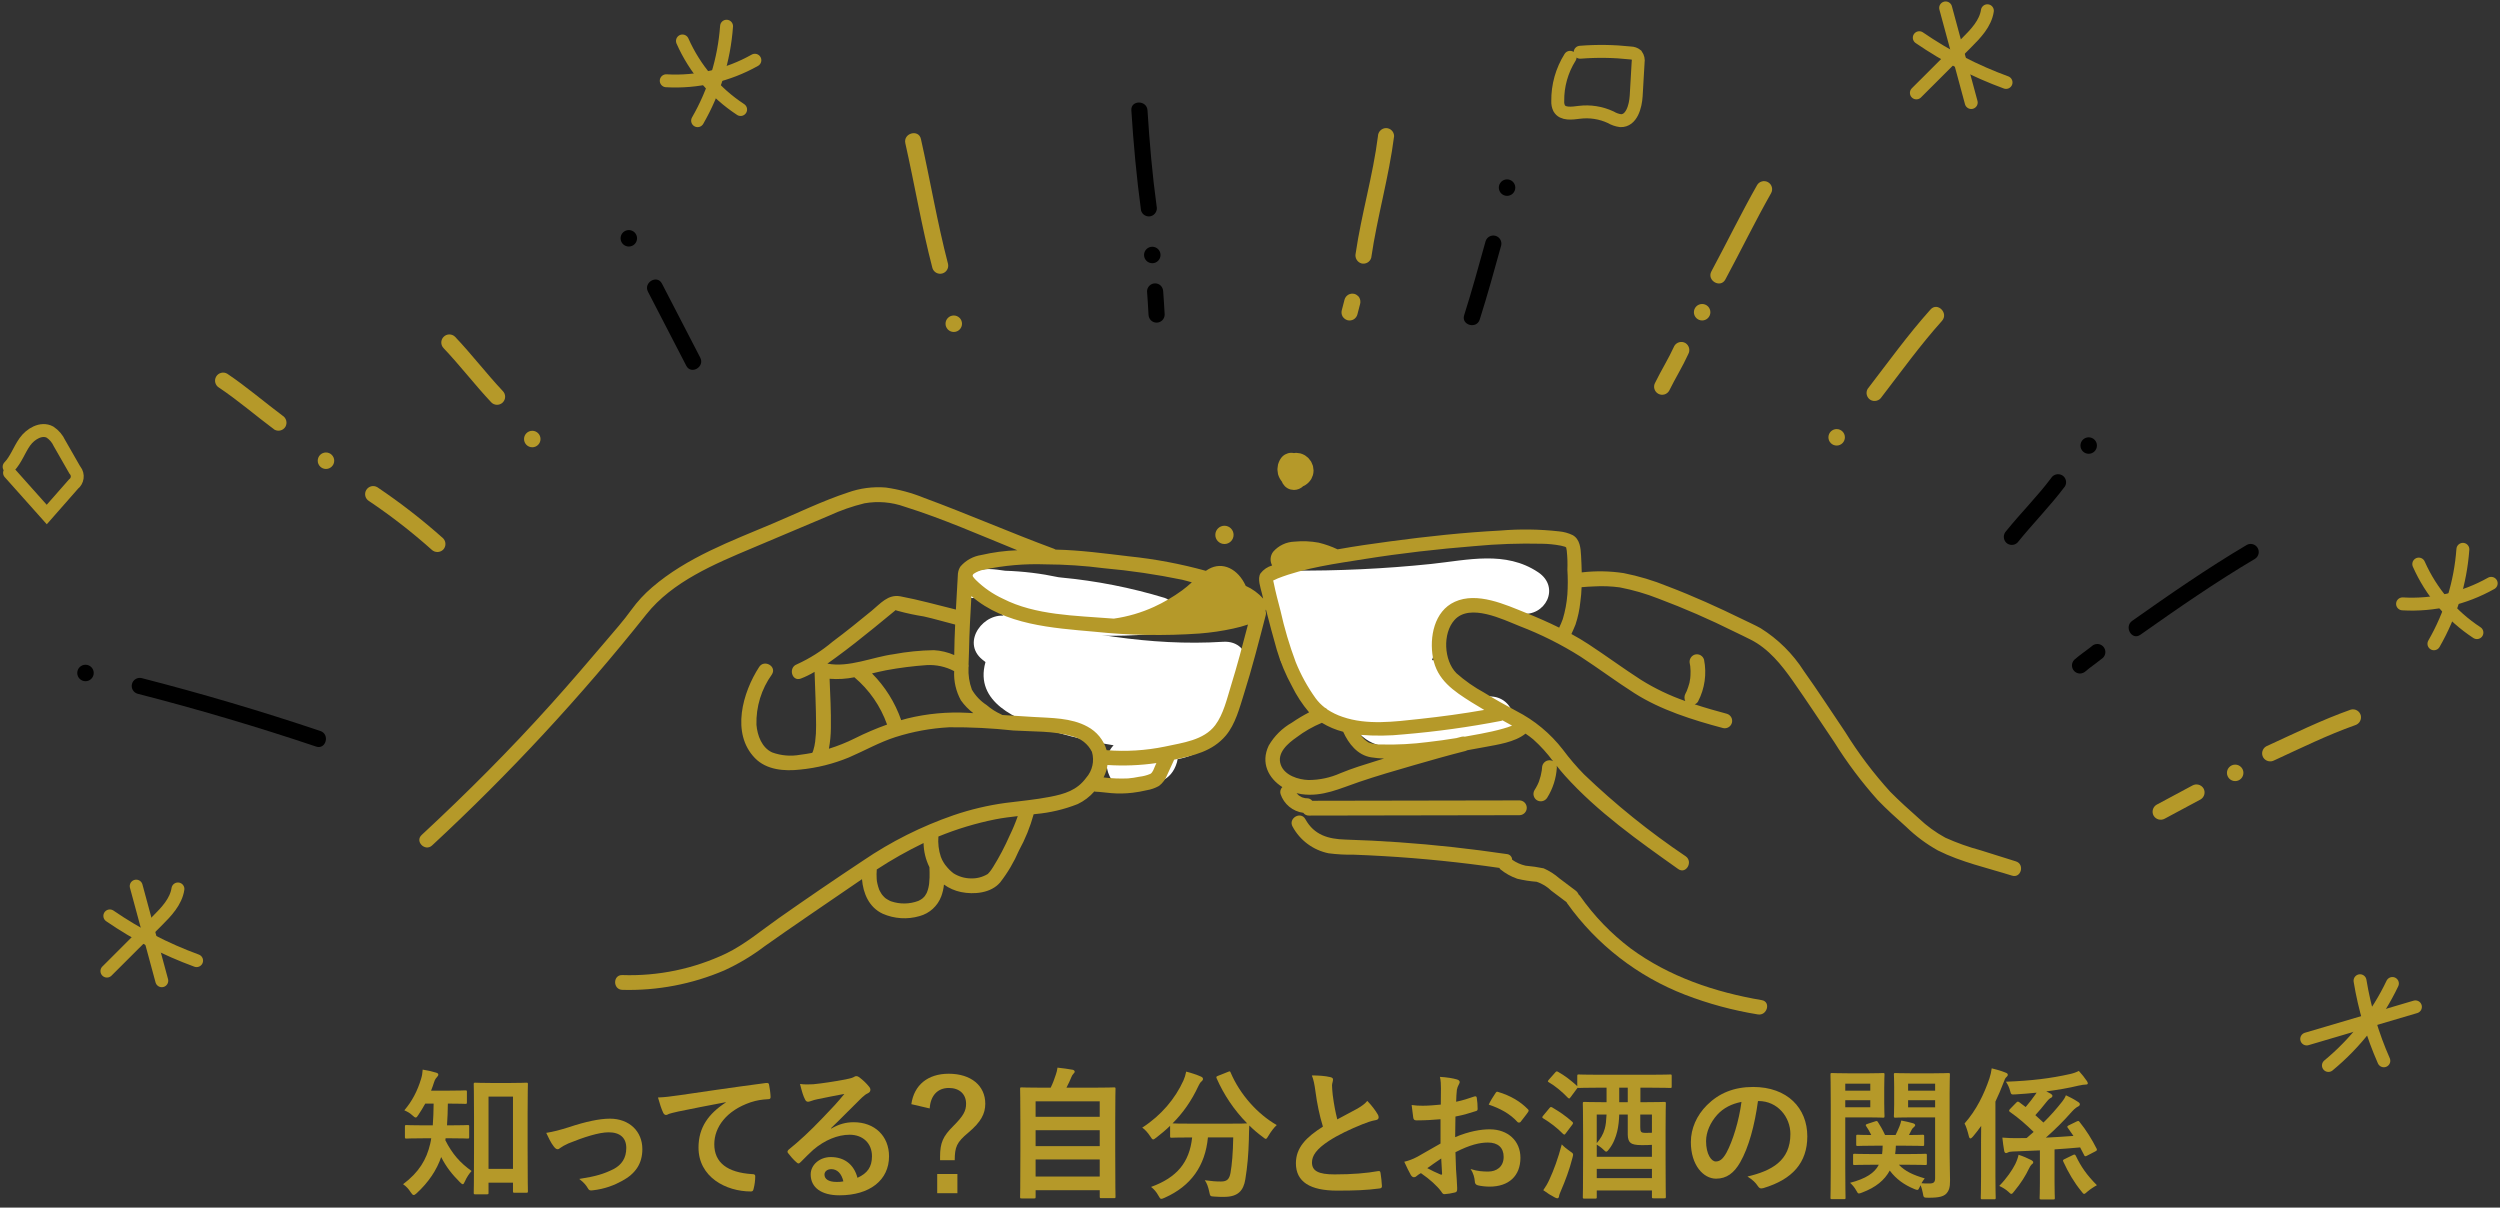 <?xml version="1.0" encoding="utf-8"?>
<!-- Generator: Adobe Illustrator 26.5.0, SVG Export Plug-In . SVG Version: 6.00 Build 0)  -->
<svg version="1.1" id="レイヤー_1" xmlns="http://www.w3.org/2000/svg" xmlns:xlink="http://www.w3.org/1999/xlink" x="0px"
	 y="0px" width="386.858px" height="186.866px" viewBox="0 0 386.858 186.866"
	 style="enable-background:new 0 0 386.858 186.866;" xml:space="preserve">
<rect x="0" y="0" width="386.858" height="186.866" fill="#333333" stroke="none"/>
<style type="text/css">
	.st0{enable-background:new    ;}
	.st1{fill:#B59929;}
	.st2{fill:#FFFFFF;}
	.st3{fill:none;stroke:#B59929;stroke-width:2;stroke-linecap:round;stroke-miterlimit:10;}
</style>
<g class="st0">
	<path class="st1" d="M68.951,176.144c0,0.109-0.022,0.197-0.044,0.285
		c1.078,2.156,2.332,3.543,4.07,4.775c-0.352,0.374-0.77,0.99-1.034,1.605
		C71.811,183.118,71.723,183.25,71.613,183.25c-0.11,0-0.242-0.11-0.462-0.33
		c-1.21-1.21-2.112-2.354-2.882-3.872c-0.682,1.979-1.914,3.872-3.807,5.61
		c-0.198,0.176-0.33,0.265-0.44,0.265c-0.154,0-0.286-0.154-0.462-0.419
		c-0.33-0.527-0.726-0.945-1.188-1.254c2.464-1.849,3.63-3.807,4.203-6.271
		c0.066-0.265,0.11-0.551,0.154-0.836h-1.167c-1.87,0-2.508,0.044-2.64,0.044
		c-0.242,0-0.264-0.022-0.264-0.265v-1.606c0-0.197,0.022-0.22,0.264-0.22
		c0.132,0,0.77,0.044,2.64,0.044h1.408c0.088-1.034,0.11-2.178,0.132-3.366
		h-1.298c-0.33,0.594-0.682,1.188-1.056,1.738
		c-0.176,0.286-0.286,0.418-0.418,0.418c-0.132,0-0.264-0.11-0.506-0.33
		c-0.44-0.418-0.88-0.616-1.254-0.792c1.21-1.408,2.046-3.036,2.596-4.885
		c0.154-0.484,0.198-0.88,0.242-1.408c0.726,0.11,1.386,0.264,2.046,0.462
		c0.242,0.066,0.374,0.154,0.374,0.309c0,0.132-0.066,0.22-0.198,0.374
		c-0.132,0.153-0.308,0.308-0.462,0.813c-0.132,0.418-0.286,0.858-0.462,1.299
		h2.597c1.914,0,2.552-0.045,2.685-0.045c0.242,0,0.264,0.022,0.264,0.242v1.606
		c0,0.22-0.022,0.242-0.264,0.242c-0.132,0-0.771-0.044-2.685-0.044
		c-0.022,1.145-0.044,2.267-0.132,3.366h0.528c1.892,0,2.53-0.044,2.663-0.044
		c0.22,0,0.242,0.022,0.242,0.22v1.606c0,0.242-0.022,0.265-0.242,0.265
		c-0.132,0-0.771-0.044-2.663-0.044H68.951z M73.549,184.812
		c-0.22,0-0.242-0.022-0.242-0.242c0-0.154,0.044-1.342,0.044-6.623v-5.127
		c0-3.674-0.044-4.906-0.044-5.061c0-0.198,0.022-0.22,0.242-0.22
		c0.154,0,0.726,0.044,2.398,0.044h3.081c1.694,0,2.266-0.044,2.398-0.044
		c0.242,0,0.264,0.021,0.264,0.22c0,0.132-0.044,1.364-0.044,4.4v5.677
		c0,5.171,0.044,6.359,0.044,6.491c0,0.22-0.022,0.242-0.264,0.242h-1.804
		c-0.22,0-0.242-0.022-0.242-0.242v-1.32h-3.784v1.562
		c0,0.22-0.022,0.242-0.242,0.242H73.549z M75.596,180.874h3.784v-11.178h-3.784
		V180.874z"/>
	<path class="st1" d="M87.958,174.449c2.707-0.902,4.841-1.343,6.425-1.343
		c2.992,0,5.017,1.959,5.017,4.709c0,2.244-1.056,3.807-3.146,4.929
		c-1.144,0.638-2.685,1.254-4.555,1.452c-0.396,0.066-0.572-0.022-0.726-0.308
		c-0.242-0.44-0.638-0.925-1.342-1.453c2.574-0.396,3.785-0.77,5.303-1.518
		c1.254-0.66,1.98-1.694,1.98-3.278c0-1.562-0.968-2.421-2.729-2.421
		c-1.518,0-3.829,0.748-6.227,1.717c-0.55,0.241-0.99,0.506-1.232,0.682
		c-0.176,0.154-0.308,0.22-0.44,0.22c-0.198,0-0.352-0.132-0.572-0.396
		c-0.506-0.639-0.836-1.408-1.188-2.135
		C85.626,175.131,86.705,174.845,87.958,174.449z"/>
	<path class="st1" d="M112.314,170.555c-2.685,0.506-5.039,0.968-7.393,1.452
		c-0.836,0.197-1.056,0.242-1.386,0.352c-0.154,0.066-0.308,0.176-0.484,0.176
		c-0.154,0-0.33-0.132-0.418-0.33c-0.286-0.594-0.528-1.363-0.814-2.376
		c1.122-0.044,1.782-0.132,3.499-0.374c2.707-0.396,7.547-1.122,13.224-1.87
		c0.33-0.044,0.44,0.088,0.462,0.242c0.11,0.506,0.22,1.32,0.242,1.936
		c0,0.265-0.132,0.33-0.418,0.33c-1.034,0.066-1.738,0.177-2.684,0.484
		c-3.741,1.276-5.611,3.851-5.611,6.491c0,2.838,2.024,4.379,5.853,4.62
		c0.352,0,0.484,0.089,0.484,0.33c0,0.572-0.088,1.343-0.242,1.893
		c-0.066,0.33-0.154,0.462-0.418,0.462c-3.873,0-8.119-2.222-8.119-6.799
		c0-3.124,1.562-5.236,4.225-6.975V170.555z"/>
	<path class="st1" d="M128.616,174.646c1.232-0.704,2.267-0.989,3.499-0.989
		c3.212,0,5.457,2.111,5.457,5.28c0,3.675-2.971,6.029-7.679,6.029
		c-2.772,0-4.445-1.188-4.445-3.235c0-1.474,1.386-2.684,3.103-2.684
		c2.068,0,3.586,1.1,4.137,3.212c1.54-0.704,2.244-1.672,2.244-3.345
		c0-2.002-1.408-3.322-3.454-3.322c-1.827,0-3.851,0.814-5.633,2.333
		c-0.638,0.571-1.254,1.21-1.915,1.87c-0.154,0.153-0.264,0.242-0.374,0.242
		c-0.088,0-0.198-0.066-0.33-0.198c-0.462-0.396-0.946-0.969-1.298-1.431
		c-0.132-0.176-0.066-0.33,0.11-0.506c1.716-1.386,3.234-2.794,5.215-4.862
		c1.364-1.408,2.398-2.509,3.41-3.763c-1.32,0.242-2.882,0.55-4.247,0.836
		c-0.286,0.066-0.572,0.132-0.924,0.264c-0.11,0.044-0.33,0.11-0.44,0.11
		c-0.22,0-0.374-0.11-0.484-0.374c-0.264-0.506-0.462-1.122-0.77-2.376
		c0.66,0.088,1.386,0.088,2.046,0.044c1.342-0.133,3.278-0.418,4.995-0.748
		c0.55-0.11,0.99-0.221,1.21-0.33c0.11-0.066,0.308-0.177,0.418-0.177
		c0.22,0,0.352,0.066,0.506,0.177c0.66,0.506,1.1,0.945,1.474,1.408
		c0.176,0.197,0.242,0.352,0.242,0.527c0,0.221-0.132,0.418-0.374,0.528
		c-0.375,0.176-0.55,0.33-0.968,0.704c-1.606,1.562-3.081,3.103-4.753,4.709
		L128.616,174.646z M128.638,180.918c-0.638,0-1.056,0.374-1.056,0.836
		c0,0.682,0.594,1.145,1.915,1.145c0.396,0,0.682-0.022,1.012-0.089
		C130.222,181.6,129.562,180.918,128.638,180.918z"/>
	<path class="st1" d="M141.023,170.862c0.418-2.948,2.53-4.709,5.787-4.709
		c3.433,0,5.655,1.826,5.655,4.643c0,1.541-0.66,2.816-2.618,4.467
		c-1.827,1.519-2.09,2.223-2.112,4.269h-2.267v-0.527
		c0-2.179,0.462-3.169,2.024-4.731c1.584-1.584,2.002-2.354,2.002-3.477
		c0-1.496-1.034-2.442-2.663-2.442c-1.738,0-2.838,1.167-2.97,3.169
		L141.023,170.862z M148.152,181.666v2.971h-3.125v-2.971H148.152z"/>
	<path class="st1" d="M158.095,185.45c-0.22,0-0.242-0.021-0.242-0.242
		c0-0.132,0.044-1.298,0.044-7.173v-4.07c0-4.093-0.044-5.303-0.044-5.457
		c0-0.22,0.022-0.242,0.242-0.242c0.154,0,0.924,0.044,3.059,0.044h1.43
		c0.352-0.704,0.55-1.275,0.814-2.068c0.11-0.285,0.176-0.615,0.242-1.033
		c0.748,0.065,1.716,0.22,2.354,0.329c0.198,0.045,0.308,0.177,0.308,0.286
		c0,0.133-0.088,0.221-0.176,0.309c-0.154,0.176-0.264,0.33-0.33,0.528
		c-0.22,0.527-0.418,0.989-0.77,1.649h4.291c2.134,0,2.904-0.044,3.059-0.044
		c0.22,0,0.242,0.022,0.242,0.242c0,0.132-0.044,1.364-0.044,4.863v4.643
		c0,5.875,0.044,7.041,0.044,7.15c0,0.221-0.022,0.242-0.242,0.242h-1.958
		c-0.22,0-0.242-0.021-0.242-0.242v-0.99h-9.923v1.034
		c0,0.221-0.022,0.242-0.242,0.242H158.095z M160.251,172.82h9.923v-2.398h-9.923
		V172.82z M170.175,177.354v-2.465h-9.923v2.465H170.175z M170.175,182.062v-2.64
		h-9.923v2.64H170.175z"/>
	<path class="st1" d="M190.019,165.867c0.286-0.132,0.33-0.109,0.418,0.11
		c1.43,3.366,4.136,6.403,7.129,8.119c-0.396,0.353-0.902,1.013-1.276,1.65
		c-0.198,0.33-0.286,0.484-0.418,0.484c-0.11,0-0.242-0.11-0.462-0.286
		c-0.748-0.551-1.452-1.145-2.09-1.782c-0.044,0.638-0.044,1.408-0.066,2.178
		c-0.066,2.354-0.22,4.115-0.55,6.161c-0.286,1.738-1.122,2.706-3.278,2.706
		c-0.55,0-0.968,0-1.496-0.044c-0.682-0.044-0.66-0.044-0.814-0.77
		c-0.154-0.748-0.374-1.343-0.682-1.761c1.1,0.154,1.738,0.198,2.508,0.198
		c0.924,0,1.298-0.352,1.475-1.364c0.22-1.276,0.374-2.971,0.418-5.457h-3.917
		c-0.418,4.401-2.619,7.525-6.689,9.33c-0.242,0.109-0.396,0.176-0.528,0.176
		c-0.176,0-0.242-0.154-0.462-0.528c-0.286-0.528-0.704-1.012-1.122-1.32
		c4.004-1.452,5.941-3.784,6.359-7.657h-0.264c-2.068,0-2.772,0.044-2.904,0.044
		c-0.22,0-0.242-0.021-0.242-0.241v-1.606c-0.682,0.66-1.386,1.254-2.134,1.826
		c-0.242,0.176-0.374,0.286-0.484,0.286c-0.154,0-0.242-0.154-0.462-0.484
		c-0.352-0.55-0.858-1.1-1.232-1.342c2.97-1.915,5.104-4.511,6.359-7.262
		c0.198-0.439,0.33-0.857,0.44-1.408c0.792,0.198,1.694,0.507,2.289,0.771
		c0.242,0.11,0.308,0.22,0.308,0.374c0,0.132-0.066,0.22-0.176,0.33
		c-0.22,0.176-0.352,0.374-0.506,0.704c-1.101,2.376-2.442,4.247-4.027,5.831
		c0.308,0.021,1.078,0.044,2.772,0.044h5.919c1.914,0,2.64-0.022,2.86-0.044
		c-2.046-2.068-3.63-4.467-4.73-6.976c-0.088-0.241-0.044-0.264,0.198-0.374
		L190.019,165.867z"/>
	<path class="st1" d="M205.88,166.682c0.264,0.066,0.396,0.176,0.396,0.353
		c0,0.308-0.154,0.615-0.154,0.924c0,0.44,0.065,0.968,0.109,1.475
		c0.198,1.54,0.419,2.64,0.704,3.784c1.101-0.594,1.893-1.013,3.125-1.673
		c0.638-0.374,1.166-0.748,1.519-1.188c0.704,0.726,1.275,1.496,1.605,2.068
		c0.088,0.132,0.154,0.308,0.154,0.462c0,0.22-0.132,0.396-0.44,0.44
		c-0.659,0.109-1.408,0.374-2.112,0.659c-1.892,0.771-3.652,1.585-5.17,2.575
		c-1.915,1.254-2.597,2.288-2.597,3.322c0,1.298,0.968,1.848,3.499,1.848
		c2.772,0,5.018-0.197,6.711-0.506c0.242-0.044,0.353,0,0.396,0.265
		c0.11,0.594,0.176,1.386,0.22,2.046c0.022,0.242-0.132,0.353-0.396,0.374
		c-2.003,0.264-3.763,0.33-6.558,0.33c-4.159,0-6.359-1.364-6.359-4.225
		c0-2.442,1.606-4.049,4.181-5.677c-0.528-1.694-0.924-3.675-1.145-5.369
		c-0.154-1.166-0.308-1.936-0.572-2.552
		C204.054,166.418,205.066,166.483,205.88,166.682z"/>
	<path class="st1" d="M222.908,173.194c-1.1,0.088-2.222,0.177-3.696,0.177
		c-0.374,0-0.484-0.133-0.528-0.463c-0.065-0.418-0.153-1.144-0.242-1.914
		c0.572,0.088,1.145,0.11,1.717,0.11c0.924,0,1.87-0.088,2.794-0.176
		c0-0.727,0.022-1.562,0.022-2.509c0-0.572-0.022-1.21-0.154-1.782
		c1.101,0.066,2.024,0.22,2.618,0.396c0.265,0.065,0.44,0.22,0.44,0.418
		c0,0.088-0.044,0.197-0.132,0.352c-0.154,0.286-0.265,0.572-0.309,0.858
		c-0.065,0.572-0.088,1.122-0.109,1.826c0.968-0.198,1.87-0.484,2.816-0.814
		c0.198-0.065,0.352-0.021,0.374,0.198c0.088,0.55,0.132,1.145,0.132,1.717
		c0,0.22-0.066,0.285-0.286,0.352c-1.452,0.462-1.826,0.572-3.146,0.836
		c-0.021,1.057-0.021,2.135-0.044,3.19c2.068-0.88,4.005-1.231,5.413-1.21
		c2.729,0.022,4.687,1.761,4.687,4.4c0,2.816-1.805,4.467-4.774,4.467
		c-0.639,0-1.343-0.088-1.805-0.198c-0.352-0.088-0.484-0.308-0.484-0.66
		c-0.044-0.483-0.197-1.231-0.66-1.87c1.057,0.353,1.937,0.396,2.751,0.396
		c1.232,0,2.376-0.704,2.376-2.267c0-1.43-0.88-2.223-2.42-2.223
		c-1.255,0-2.772,0.33-5.039,1.497c0.022,0.924,0.044,1.672,0.088,2.64
		c0.066,0.969,0.176,2.354,0.176,2.86c0,0.309,0.045,0.639-0.33,0.727
		c-0.483,0.132-1.188,0.242-1.628,0.264c-0.242,0.022-0.33-0.153-0.528-0.439
		c-0.594-0.814-1.738-1.87-3.124-2.816c-0.242,0.132-0.506,0.308-0.704,0.483
		c-0.11,0.11-0.264,0.154-0.374,0.154c-0.176,0-0.353-0.132-0.484-0.352
		c-0.242-0.396-0.682-1.32-1.012-2.047c0.572-0.132,1.298-0.374,2.024-0.77
		c0.946-0.528,1.98-1.122,3.586-2.047V173.194z M220.862,180.764
		c0.616,0.33,1.364,0.704,2.068,0.99c0.176,0.044,0.242,0.022,0.22-0.176
		c-0.044-0.572-0.088-1.585-0.132-2.311
		C222.402,179.686,221.654,180.191,220.862,180.764z M231.379,169.212
		c0.154-0.242,0.22-0.308,0.374-0.264c2.024,0.594,3.521,1.518,4.664,2.685
		c0.089,0.088,0.133,0.153,0.133,0.22s-0.044,0.132-0.088,0.22
		c-0.286,0.44-0.858,1.122-1.188,1.562c-0.066,0.088-0.374,0.11-0.44,0
		c-1.166-1.298-2.706-2.112-4.467-2.706
		C230.653,170.334,231.005,169.762,231.379,169.212z"/>
	<path class="st1" d="M239.759,171.479c0.154-0.198,0.242-0.22,0.44-0.11
		c1.078,0.639,2.112,1.32,3.103,2.223c0.088,0.066,0.109,0.132,0.109,0.198
		c0,0.065-0.021,0.132-0.109,0.242l-0.99,1.319
		c-0.11,0.154-0.177,0.221-0.242,0.221c-0.066,0-0.11-0.044-0.198-0.11
		c-0.924-0.946-2.002-1.76-3.059-2.398c-0.11-0.065-0.154-0.11-0.154-0.176
		c0-0.066,0.044-0.132,0.133-0.242L239.759,171.479z M239.782,182.48
		c0.659-1.431,1.319-3.213,1.892-5.392c0.353,0.374,0.814,0.748,1.232,1.034
		c0.594,0.396,0.594,0.396,0.418,1.057c-0.462,1.826-1.122,3.564-1.76,5.038
		c-0.154,0.375-0.286,0.66-0.309,0.881c-0.021,0.176-0.11,0.33-0.242,0.33
		c-0.109,0-0.22-0.022-0.418-0.132c-0.594-0.309-1.122-0.639-1.782-1.123
		C239.231,183.559,239.473,183.162,239.782,182.48z M247.373,168.31
		c-2.156,0-2.927,0.044-3.059,0.044c-0.11,0-0.132,0-0.198-0.021l-1.078,1.452
		c-0.11,0.132-0.154,0.198-0.22,0.198c-0.066,0-0.11-0.044-0.198-0.11
		c-0.902-0.946-1.958-1.826-2.948-2.398c-0.198-0.109-0.198-0.154,0-0.396
		l0.99-1.122c0.176-0.198,0.242-0.198,0.418-0.11
		c1.056,0.594,1.98,1.298,2.992,2.223v-1.562c0-0.22,0.022-0.242,0.242-0.242
		c0.132,0,0.902,0.044,3.059,0.044h8.031c2.178,0,2.926-0.044,3.059-0.044
		c0.197,0,0.22,0.022,0.22,0.242v1.606c0,0.22-0.022,0.241-0.22,0.241
		c-0.133,0-0.881-0.044-3.059-0.044h-1.562v2.245h0.682
		c2.112,0,2.861-0.044,2.993-0.044c0.242,0,0.264,0.021,0.264,0.241
		c0,0.133-0.044,1.122-0.044,4.269v4.071c0,5.017,0.044,5.963,0.044,6.095
		c0,0.22-0.021,0.242-0.264,0.242h-1.65c-0.22,0-0.242-0.022-0.242-0.242v-0.969
		h-8.537v1.034c0,0.198-0.022,0.221-0.264,0.221h-1.629
		c-0.242,0-0.264-0.022-0.264-0.221c0-0.153,0.044-1.1,0.044-6.139v-3.608
		c0-3.608-0.044-4.599-0.044-4.753c0-0.22,0.021-0.241,0.264-0.241
		c0.132,0,0.858,0.044,2.971,0.044h0.44v-2.245H247.373z M250.563,172.469
		c-0.022,0.924-0.132,1.848-0.309,2.597c-0.22,0.901-0.594,1.914-1.254,2.75
		c-0.198,0.264-0.33,0.396-0.44,0.396c-0.132,0-0.264-0.132-0.506-0.374
		c-0.242-0.241-0.682-0.55-0.968-0.726v1.893h8.537v-1.849
		c-0.528,0.044-0.968,0.044-1.628,0.044c-0.881,0-1.408-0.132-1.65-0.33
		c-0.286-0.22-0.462-0.616-0.462-1.32V172.469H250.563z M247.086,176.892
		c0.594-0.704,0.99-1.343,1.232-2.201c0.176-0.594,0.241-1.342,0.286-2.222
		h-1.519V176.892z M255.624,182.304v-1.43h-8.537v1.43H255.624z M251.883,170.555
		v-2.245h-1.32v2.245H251.883z M253.819,172.469v1.914
		c0,0.353,0.022,0.616,0.133,0.748c0.088,0.11,0.286,0.176,0.682,0.176
		c0.33,0,0.616,0,0.99-0.021V172.469H253.819z"/>
	<path class="st1" d="M272.035,170.378c-0.506,3.741-1.431,7.174-2.751,9.483
		c-0.945,1.65-2.09,2.53-3.74,2.53c-1.937,0-3.895-2.068-3.895-5.654
		c0-2.112,0.902-4.137,2.486-5.721c1.849-1.849,4.181-2.816,7.151-2.816
		c5.28,0,8.383,3.256,8.383,7.635c0,4.093-2.311,6.667-6.776,8.009
		c-0.463,0.133-0.66,0.045-0.946-0.396c-0.242-0.374-0.704-0.88-1.54-1.387
		c3.718-0.88,6.645-2.42,6.645-6.578c0-2.619-1.98-5.105-4.929-5.105H272.035z
		 M265.719,172.513c-1.056,1.188-1.716,2.662-1.716,4.07
		c0,2.024,0.814,3.146,1.496,3.146c0.572,0,1.057-0.286,1.65-1.342
		c0.968-1.782,1.958-4.951,2.332-7.877
		C267.942,170.818,266.709,171.435,265.719,172.513z"/>
	<path class="st1" d="M289.172,166.088c1.43,0,2.09-0.044,2.222-0.044
		c0.198,0,0.221,0.021,0.221,0.242c0,0.132-0.044,0.748-0.044,2.023v2.377
		c0,1.298,0.044,1.87,0.044,2.002c0,0.242-0.022,0.264-0.221,0.264
		c-0.132,0-0.792-0.044-2.222-0.044h-3.631v7.68c0,3.08,0.044,4.576,0.044,4.73
		c0,0.22-0.021,0.242-0.242,0.242h-1.848c-0.221,0-0.242-0.022-0.242-0.242
		c0-0.154,0.044-1.65,0.044-4.73v-9.527c0-3.081-0.044-4.621-0.044-4.774
		c0-0.221,0.021-0.242,0.242-0.242c0.153,0,0.99,0.044,2.596,0.044H289.172z
		 M285.542,167.694v1.078h3.873v-1.078H285.542z M289.415,170.246h-3.873v1.101h3.873
		V170.246z M289.833,180.235c-2.024,0-2.729,0.044-2.839,0.044
		c-0.22,0-0.242-0.021-0.242-0.241v-1.255c0-0.22,0.022-0.242,0.242-0.242
		c0.11,0,0.814,0.044,2.839,0.044h1.408c0.044-0.374,0.088-0.813,0.088-1.298
		h-1.101c-1.937,0-2.596,0.044-2.729,0.044c-0.242,0-0.264-0.021-0.264-0.242
		v-1.254c0-0.22,0.021-0.242,0.264-0.242c0.11,0,0.66,0.044,2.068,0.044
		c-0.242-0.506-0.506-0.968-0.77-1.342c-0.154-0.198-0.11-0.286,0.153-0.374
		l1.211-0.396c0.264-0.088,0.308-0.088,0.439,0.11
		c0.353,0.528,0.748,1.232,1.101,2.002h1.628
		c0.22-0.439,0.396-0.857,0.594-1.32c0.11-0.285,0.242-0.659,0.286-0.924
		c0.683,0.132,1.276,0.265,1.805,0.418c0.198,0.066,0.352,0.154,0.352,0.309
		c0,0.088-0.065,0.176-0.176,0.264c-0.176,0.132-0.286,0.286-0.374,0.44
		l-0.418,0.813c1.408,0,1.98-0.044,2.091-0.044c0.241,0,0.264,0.022,0.264,0.242
		v1.254c0,0.221-0.022,0.242-0.264,0.242c-0.133,0-0.793-0.044-2.729-0.044h-1.387
		c-0.021,0.462-0.044,0.88-0.109,1.298h1.826c2.002,0,2.706-0.044,2.838-0.044
		c0.22,0,0.242,0.022,0.242,0.242v1.255c0,0.22-0.022,0.241-0.242,0.241
		c-0.132,0-0.836-0.044-2.838-0.044h-1.255c0.969,1.013,2.2,1.585,4.005,2.112
		c-0.154,0.198-0.33,0.44-0.506,0.748c0.396,0.044,0.726,0.044,1.188,0.044
		c0.727,0,0.925-0.197,0.925-0.857v-9.374h-3.696
		c-1.738,0-2.311,0.044-2.442,0.044c-0.221,0-0.242-0.021-0.242-0.264
		c0-0.132,0.044-0.594,0.044-1.826V168.156c0-1.232-0.044-1.717-0.044-1.87
		c0-0.221,0.021-0.242,0.242-0.242c0.132,0,0.704,0.044,2.442,0.044h3.278
		c1.716,0,2.31-0.044,2.464-0.044c0.221,0,0.242,0.021,0.242,0.242
		c0,0.132-0.044,1.056-0.044,2.948v9.087c0,1.54,0.066,3.301,0.066,4.379
		c0,1.056-0.154,1.562-0.616,2.046c-0.418,0.374-1.013,0.595-2.641,0.595
		c-0.836,0-0.836,0-0.946-0.683c-0.088-0.462-0.198-0.902-0.374-1.254
		l-0.11,0.264c-0.153,0.33-0.22,0.462-0.374,0.462
		c-0.109,0-0.264-0.044-0.506-0.153c-1.54-0.639-2.772-1.519-3.763-2.839
		c-0.813,1.496-2.156,2.597-4.246,3.389c-0.265,0.11-0.418,0.154-0.528,0.154
		c-0.154,0-0.22-0.11-0.374-0.396c-0.308-0.572-0.66-0.946-0.99-1.254
		c2.465-0.639,3.807-1.54,4.444-2.795H289.833z M295.267,167.694v1.078h4.181
		v-1.078H295.267z M299.448,171.347v-1.101h-4.181v1.101H299.448z"/>
	<path class="st1" d="M306.551,176.913c0-0.792,0-1.76,0.022-2.685
		c-0.396,0.572-0.837,1.122-1.276,1.65c-0.176,0.198-0.286,0.286-0.396,0.286
		c-0.109,0-0.176-0.11-0.242-0.374c-0.176-0.726-0.418-1.519-0.659-1.937
		c1.826-2.068,3.014-4.511,3.85-6.975c0.177-0.528,0.286-1.034,0.353-1.562
		c0.727,0.176,1.496,0.396,2.135,0.66c0.241,0.088,0.352,0.176,0.352,0.33
		s-0.066,0.242-0.242,0.396c-0.132,0.109-0.242,0.308-0.439,0.88
		c-0.374,0.968-0.771,1.937-1.232,2.882v11.508c0,2.179,0.044,3.234,0.044,3.345
		c0,0.242-0.022,0.264-0.242,0.264h-1.849c-0.197,0-0.22-0.021-0.22-0.264
		c0-0.11,0.044-1.166,0.044-3.345V176.913z M311.833,180.17
		c0.264-0.528,0.439-1.057,0.527-1.475c0.771,0.242,1.364,0.528,1.959,0.814
		c0.197,0.109,0.308,0.22,0.308,0.33c0,0.176-0.088,0.242-0.242,0.352
		c-0.109,0.088-0.286,0.353-0.439,0.683c-0.484,1.034-1.211,2.2-2.245,3.454
		c-0.22,0.286-0.33,0.418-0.462,0.418c-0.109,0-0.242-0.109-0.483-0.352
		c-0.418-0.374-0.902-0.66-1.387-0.88
		C310.534,182.326,311.37,181.072,311.833,180.17z M321.337,173.547
		c0.286-0.132,0.33-0.11,0.462,0.065c1.013,1.255,1.893,2.663,2.641,4.137
		c0.088,0.198,0.066,0.286-0.198,0.418l-1.32,0.683
		c-0.241,0.132-0.33,0.088-0.418-0.11c-0.22-0.418-0.418-0.836-0.616-1.188
		c-1.386,0.132-2.706,0.22-3.96,0.308v5.171c0,1.496,0.044,2.222,0.044,2.332
		c0,0.22-0.022,0.242-0.242,0.242h-1.849c-0.241,0-0.264-0.022-0.264-0.242
		c0-0.132,0.044-0.836,0.044-2.332v-5.017c-1.408,0.065-2.816,0.132-4.246,0.176
		c-0.419,0.021-0.572,0.066-0.683,0.132c-0.132,0.066-0.198,0.11-0.308,0.11
		c-0.11,0-0.242-0.088-0.286-0.33c-0.11-0.639-0.221-1.364-0.286-2.068
		c0.836,0.065,1.43,0.088,2.068,0.088c0.55,0,1.122,0,1.694-0.022
		c0.374-0.308,0.726-0.638,1.078-0.945c-1.145-1.122-2.289-2.135-3.675-3.103
		c-0.176-0.132-0.154-0.242,0.022-0.44l0.989-1.012
		c0.154-0.154,0.242-0.177,0.44-0.044c0.33,0.241,0.66,0.483,0.99,0.748
		c0.55-0.639,1.034-1.276,1.519-1.959l0.176-0.264
		c-1.057,0.11-2.135,0.198-3.234,0.264c-0.704,0.044-0.704,0.044-0.858-0.506
		c-0.11-0.484-0.374-1.056-0.66-1.452c4.07-0.154,6.976-0.528,9.924-1.188
		c0.506-0.109,0.99-0.286,1.364-0.483c0.483,0.527,0.901,1.056,1.254,1.584
		c0.088,0.132,0.132,0.242,0.132,0.352c0,0.11-0.11,0.177-0.33,0.177
		s-0.572,0.044-1.166,0.176c-1.431,0.352-3.103,0.638-4.929,0.88l0.682,0.353
		c0.198,0.132,0.265,0.22,0.265,0.33c0,0.132-0.066,0.242-0.22,0.308
		c-0.177,0.088-0.353,0.22-0.66,0.594c-0.683,0.858-1.188,1.475-1.761,2.091
		l1.254,1.145c1.122-1.101,2.068-2.179,2.927-3.279
		c0.22-0.286,0.396-0.55,0.55-0.945c0.595,0.264,1.32,0.659,1.915,1.056
		c0.197,0.132,0.241,0.22,0.241,0.353c0,0.153-0.132,0.264-0.264,0.33
		c-0.176,0.088-0.44,0.22-0.946,0.77c-1.254,1.431-2.597,2.772-4.049,4.049
		c1.387-0.066,2.795-0.154,4.269-0.265l-0.857-1.231
		c-0.154-0.177-0.132-0.286,0.153-0.418L321.337,173.547z M320.809,178.718
		c0.177-0.088,0.286-0.088,0.396,0.109c0.792,1.673,1.716,3.015,3.278,4.577
		c-0.462,0.242-1.056,0.638-1.496,1.012c-0.242,0.221-0.374,0.33-0.484,0.33
		c-0.132,0-0.22-0.132-0.439-0.418c-1.101-1.342-2.003-2.882-2.772-4.555
		c-0.11-0.242-0.066-0.286,0.198-0.418L320.809,178.718z"/>
</g>
<g transform="translate(338.022 -569.825)">
	<path class="st2" d="M-148.76,669.137c-11.427,0.724-22.3-1.451-33.391-3.958
		c-3.569-0.807-7.19,3.969-3.891,6.686c0.172,0.141,0.347,0.277,0.52,0.417
		c0,0.015-0.012,0.029-0.017,0.044c-1.711,6.193,4.853,8.876,9.662,10.406
		c3.33,1.053,6.732,1.863,10.18,2.421c-2.517,2.564-0.392,8,3.824,6.69
		c2.63-0.815,5.057-0.96,5.973-4.041c0.052-0.175,0.068-0.332,0.1-0.5
		c1.585-0.288,3.09-0.909,4.416-1.823c0.865-0.612,1.533-1.463,1.921-2.449
		c0.251-0.069,0.495-0.157,0.732-0.265c2.049-0.9,2.333-3.739,1.435-5.473
		c-0.078-0.147-0.166-0.288-0.263-0.422
		C-143.694,675.466-144.058,668.839-148.76,669.137z"/>
	<path class="st2" d="M-100.002,658.376c-5.061-3.381-10.878-1.888-16.53-1.286
		c-7.233,0.752-14.504,1.094-21.776,1.023c-3.754-0.027-4.371,4.817-1.867,6.455
		c-0.451,1.365-0.01,2.866,1.107,3.771c-1.123,1.376-1.409,3.573,0.054,4.842
		c0.845,0.729,1.741,1.398,2.681,2c-0.182,1.036,0.213,2.089,1.031,2.75
		c1.967,1.689,4.196,3.045,6.6,4.016c0.803,1.457,2.123,2.56,3.7,3.09
		c5.783,2.09,12.99,1.179,18.711-0.559c3.861-1.172,2.984-6.629-0.93-6.875
		c-1.966-0.155-3.907-0.547-5.779-1.168c0.04-0.209,0.061-0.421,0.063-0.633
		v-0.341c0.014-1.247-0.65-2.404-1.733-3.022l-0.267-0.121
		c-0.468-0.219-0.977-0.337-1.494-0.349c0.752-1.705,0.637-4.184,2.019-5
		c0.967-0.514,1.607-1.483,1.7-2.574c3.345-0.232,6.705-0.104,10.022,0.382
		C-98.88,665.322-96.514,660.706-100.002,658.376z"/>
	<path class="st2" d="M-153.046,663.31l-4.144-0.647
		c-0.182-0.136-0.385-0.243-0.6-0.317c-5.223-1.587-10.592-2.643-16.027-3.152
		l-0.418-0.05c-2.71-0.578-5.466-0.912-8.236-1
		c-1.65-0.227-3.408-0.54-4.691,0.219c-0.308,0.036-0.617,0.062-0.926,0.107
		c-1.06,0.284-1.688,1.373-1.405,2.432c0.268,1,1.258,1.626,2.276,1.44
		c0.047,0.021,0.094,0.048,0.141,0.064c1.22,0.418,2.469,0.743,3.738,0.972
		c-0.146,0.972,0.423,1.909,1.353,2.228c9.286,3.381,19.309,2.963,28.936,1.564
		C-151.129,666.889-151.146,663.607-153.046,663.31z"/>
</g>
<g transform="translate(338.022 -569.825)">
	<path d="M-288.446,682.941c-9.112-3.062-18.327-5.789-27.644-8.182
		c-0.671-0.165-1.349,0.245-1.514,0.916c-0.159,0.645,0.214,1.301,0.849,1.495
		c9.312,2.391,18.527,5.118,27.645,8.182
		C-287.582,685.865-286.926,683.452-288.446,682.941z"/>
	<path d="M-237.752,614.966l5.931,11.464c0.74,1.43,2.9,0.167,2.159-1.262
		l-5.932-11.464C-236.333,612.274-238.494,613.537-237.752,614.966z"/>
	<path d="M-162.953,586.894c0.328,5.188,0.8,10.354,1.5,15.506
		c0.188,0.663,0.873,1.052,1.538,0.873c0.654-0.199,1.037-0.875,0.873-1.538
		c-0.676-4.929-1.1-9.878-1.412-14.841c-0.1-1.6-2.6-1.61-2.5,0
		L-162.953,586.894z"/>
	<path d="M-160.525,614.925c0.11,1.191,0.146,2.385,0.227,3.577
		c0.008,0.33,0.138,0.645,0.366,0.884c0.488,0.488,1.28,0.488,1.768,0
		c0.235-0.234,0.366-0.553,0.366-0.884c-0.081-1.192-0.117-2.386-0.227-3.577
		c-0.01-0.329-0.14-0.643-0.366-0.883c-0.487-0.488-1.277-0.49-1.765-0.003
		c-0.001,0.001-0.002,0.002-0.003,0.003
		C-160.396,614.274-160.528,614.593-160.525,614.925z"/>
	<path d="M-108.138,607.155c-1.061,3.83-2.116,7.661-3.316,11.451
		c-0.486,1.537,1.927,2.2,2.411,0.664c1.2-3.789,2.255-7.62,3.316-11.45
		c0.165-0.671-0.245-1.349-0.916-1.514
		C-107.287,606.148-107.944,606.52-108.138,607.155z"/>
	<path d="M9.666,654.141c-6.1,3.608-11.96,7.669-17.747,11.755
		c-1.3,0.921-0.056,3.09,1.262,2.159c5.786-4.086,11.647-8.147,17.747-11.756
		c0.582-0.373,0.751-1.146,0.379-1.728C10.955,654.022,10.241,653.835,9.666,654.141
		z"/>
	<path d="M-14.357,669.84c-0.15,0.124-0.302,0.245-0.456,0.364l0.253-0.2
		c-0.824,0.636-1.692,1.222-2.474,1.912c-0.488,0.488-0.488,1.28-0,1.768
		c0.234,0.234,0.552,0.366,0.883,0.366c0.329-0.012,0.643-0.143,0.884-0.367
		c0.228-0.2,0.464-0.39,0.7-0.575l-0.253,0.2
		c0.74-0.569,1.506-1.1,2.227-1.7c0.234-0.235,0.366-0.553,0.366-0.884
		c-0.002-0.331-0.134-0.648-0.366-0.884c-0.235-0.233-0.553-0.365-0.884-0.366
		l-0.332,0.045c-0.209,0.057-0.399,0.168-0.552,0.321L-14.357,669.84z"/>
	<path d="M-20.634,643.817c-2.09,2.792-4.72,5.421-6.96,8.2
		c-0.468,0.496-0.468,1.272,0,1.768c0.49,0.483,1.278,0.483,1.768,0
		c2.384-2.962,5.07-5.663,7.351-8.71c0.344-0.597,0.143-1.359-0.449-1.71
		c-0.598-0.331-1.352-0.134-1.71,0.449V643.817z"/>
	<circle cx="-324.793" cy="673.964" r="1.275"/>
	<circle cx="-240.717" cy="606.7" r="1.275"/>
	<circle cx="-159.714" cy="609.282" r="1.275"/>
	<circle cx="-104.815" cy="598.858" r="1.275"/>
	<circle cx="-14.811" cy="638.771" r="1.275"/>
</g>
<g transform="translate(338.022 -569.825)">
	<path class="st1" d="M-269.454,653.123c-3.21-2.864-6.611-5.506-10.181-7.906
		c-0.593-0.353-1.36-0.158-1.713,0.436c-0.353,0.593-0.158,1.36,0.436,1.713
		c0.005,0.003,0.01,0.006,0.016,0.009c3.393,2.282,6.625,4.793,9.675,7.516
		c0.495,0.472,1.273,0.472,1.768,0C-268.972,654.4-268.972,653.614-269.454,653.123z"/>
	<path class="st1" d="M-294.298,634.145c-2.869-2.141-5.589-4.493-8.565-6.492
		c-0.596-0.349-1.362-0.148-1.71,0.448c-0.349,0.596-0.148,1.362,0.448,1.711
		c2.995,2.011,5.638,4.307,8.565,6.492c0.597,0.344,1.359,0.143,1.71-0.449
		C-293.518,635.257-293.715,634.503-294.298,634.145z"/>
	<path class="st1" d="M-269.369,623.71c2.559,2.7,4.82,5.661,7.364,8.374
		c0.48,0.496,1.271,0.51,1.768,0.03s0.51-1.271,0.03-1.768
		c-0.01-0.01-0.02-0.02-0.03-0.03c-2.544-2.714-4.8-5.675-7.365-8.374
		c-0.488-0.488-1.279-0.488-1.767,0c-0.488,0.488-0.488,1.279,0,1.767H-269.369z"/>
	<path class="st1" d="M-197.928,591.994c1.445,6.43,2.535,12.945,4.195,19.325
		c0.211,0.658,0.916,1.02,1.574,0.809c0.619-0.199,0.983-0.839,0.836-1.473
		c-1.659-6.381-2.75-12.9-4.194-19.326
		C-195.87,589.76-198.281,590.424-197.928,591.994z"/>
	<path class="st1" d="M-124.793,590.894c-0.776,6.122-2.558,12.047-3.449,18.149
		c-0.156,0.662,0.224,1.333,0.873,1.538c0.665,0.179,1.351-0.21,1.538-0.873
		c0.923-6.325,2.733-12.466,3.538-18.814c-0.004-0.689-0.561-1.246-1.25-1.25
		c-0.684,0.016-1.234,0.566-1.25,1.25H-124.793z"/>
	<path class="st1" d="M-129.962,616.18l-0.429,1.656
		c-0.084,0.326-0.038,0.671,0.126,0.964c0.175,0.272,0.439,0.475,0.747,0.574
		c0.325,0.088,0.672,0.043,0.964-0.126c0.279-0.168,0.484-0.435,0.574-0.747
		l0.429-1.656c0.084-0.326,0.038-0.671-0.126-0.964
		c-0.076-0.142-0.187-0.262-0.322-0.35c-0.12-0.11-0.266-0.187-0.425-0.224
		c-0.325-0.088-0.672-0.042-0.963,0.126
		C-129.666,615.6-129.872,615.867-129.962,616.18z"/>
	<path class="st1" d="M-3.046,696.511l5.552-2.978c0.591-0.352,0.791-1.113,0.449-1.71
		c-0.358-0.584-1.112-0.782-1.711-0.449l-5.552,2.978
		c-0.591,0.352-0.791,1.114-0.448,1.711C-4.398,696.646-3.644,696.844-3.046,696.511
		z"/>
	<path class="st1" d="M13.905,687.483c4.132-1.9,8.222-3.92,12.512-5.439
		c0.655-0.197,1.039-0.874,0.873-1.537c-0.188-0.662-0.872-1.05-1.537-0.873
		c-4.494,1.59-8.782,3.706-13.11,5.691c-0.591,0.352-0.791,1.113-0.448,1.71
		c0.358,0.583,1.112,0.78,1.71,0.448H13.905z"/>
	<path class="st1" d="M-66.108,598.441c-2.489,4.388-4.695,8.927-7.085,13.369
		c-0.762,1.417,1.4,2.681,2.159,1.262c2.39-4.442,4.6-8.981,7.085-13.369
		c0.33-0.607,0.105-1.367-0.502-1.697
		C-65.031,597.691-65.757,597.881-66.108,598.441z"/>
	<path class="st1" d="M-78.929,623.354c-0.883,1.947-2.025,3.766-2.966,5.686
		c-0.344,0.599-0.137,1.363,0.461,1.707c0.592,0.34,1.347,0.142,1.697-0.445
		c0.941-1.92,2.084-3.739,2.967-5.687c0.331-0.599,0.133-1.351-0.449-1.71
		c-0.597-0.34-1.357-0.14-1.71,0.449V623.354z"/>
	<path class="st1" d="M-46.859,631.266c3.059-3.977,5.99-8.045,9.343-11.785
		c1.071-1.2-0.691-2.969-1.768-1.768c-3.494,3.9-6.545,8.146-9.734,12.291
		c-0.344,0.597-0.144,1.359,0.449,1.71c0.598,0.33,1.351,0.133,1.71-0.448
		V631.266z"/>
	<circle class="st1" cx="-287.58" cy="641.118" r="1.275"/>
	<circle class="st1" cx="-255.656" cy="637.762" r="1.275"/>
	<circle class="st1" cx="-190.433" cy="619.92" r="1.275"/>
	<circle class="st1" cx="-74.628" cy="618.14" r="1.275"/>
	<circle class="st1" cx="-53.811" cy="637.497" r="1.275"/>
	<circle class="st1" cx="7.857" cy="689.42" r="1.275"/>
	<path class="st1" d="M-26.072,703.119l-5.447-1.712c-1.873-0.502-3.702-1.155-5.47-1.951
		c-1.498-0.815-2.883-1.824-4.118-3c-1.5-1.335-3-2.676-4.413-4.11
		c-2.605-2.869-4.942-5.97-6.981-9.265c-2.115-3.132-4.175-6.311-6.367-9.39
		c-1.715-2.695-4.013-4.973-6.723-6.664c-0.892-0.492-1.846-0.916-2.762-1.364
		c-3.789-1.853-7.642-3.6-11.587-5.1c-2.203-0.901-4.487-1.588-6.822-2.051
		c-2.152-0.328-4.338-0.366-6.5-0.112c-0.018-0.855-0.051-1.709-0.1-2.555
		c-0.061-1.182-0.162-2.581-1.307-3.217c-0.658-0.316-1.367-0.511-2.094-0.576
		c-3.019-0.338-6.063-0.381-9.09-0.129c-5.686,0.3-11.366,0.911-17.008,1.669
		c-2.714,0.364-5.457,0.752-8.179,1.241c-0.942-0.445-1.926-0.793-2.939-1.037
		c-1.235-0.226-2.496-0.278-3.745-0.155c-1.266,0.043-2.457,0.611-3.288,1.566
		c-0.463,0.615-0.525,1.443-0.158,2.12c-0.719,0.203-1.353,0.636-1.805,1.231
		c-0.5,0.831,0.008,2.168,0.207,3.027c0.067,0.291,0.148,0.579,0.217,0.87
		c-0.751-0.839-1.671-1.509-2.7-1.967c-1.182-2.616-3.571-3.839-5.749-2.6
		c-0.143,0.082-0.284,0.174-0.425,0.267c-3.897-1.077-7.878-1.827-11.9-2.242
		c-3.765-0.446-7.549-0.961-11.345-1.042c-0.078-0.051-0.161-0.092-0.248-0.125
		c-6.747-2.492-13.338-5.385-20.087-7.871c-1.906-0.78-3.901-1.32-5.94-1.608
		c-1.987-0.163-3.986,0.098-5.864,0.767c-3.966,1.308-7.794,3.183-11.639,4.806
		c-6.457,2.727-13.273,5.231-18.659,9.868c-1.2,1.023-2.274,2.185-3.2,3.462
		c-1.223,1.7-2.625,3.273-3.982,4.872c-2.77,3.266-5.561,6.515-8.422,9.7
		c-6.358,7.083-13.092,13.819-20.067,20.293c-1.082,1,0.539,2.619,1.618,1.618
		c11.941-11.064,23.025-23.019,33.156-35.762c4.027-5.074,10.572-7.8,16.375-10.246
		c3.957-1.671,7.915-3.342,11.872-5.013c1.77-0.819,3.615-1.464,5.51-1.926
		c2.074-0.367,4.207-0.188,6.191,0.52c5.943,1.862,11.676,4.4,17.462,6.746
		c-1.874,0.067-3.737,0.312-5.564,0.734c-1.249,0.186-2.392,0.809-3.224,1.759
		c-0.212,0.306-0.347,0.659-0.391,1.029c0,0.021-0.013,0.034-0.014,0.055
		c-0.1,1.865-0.214,3.73-0.316,5.6c-2.865-0.7-5.706-1.506-8.6-2.047
		c-1.9-0.353-3.073,1.121-4.429,2.233c-1.985,1.628-3.981,3.245-6.041,4.777
		c-1.676,1.421-3.54,2.603-5.54,3.513c-1.369,0.506-0.777,2.718,0.609,2.206
		c0.739-0.286,1.452-0.634,2.131-1.042c0.086,2.755,0.229,5.518,0.237,8.274
		c0.01,0.853-0.038,1.705-0.146,2.551c-0.057,0.435-0.149,0.865-0.276,1.285
		c-0.041,0.147-0.099,0.289-0.172,0.423c-0.619,0.12-1.242,0.229-1.878,0.3
		c-1.446,0.264-2.937,0.139-4.319-0.363c-1.617-0.74-2.3-2.626-2.439-4.288
		c-0.077-2.785,0.764-5.518,2.392-7.779c0.8-1.239-1.176-2.387-1.975-1.155
		c-2.545,3.92-4.378,10.265-0.648,14.1c1.8,1.851,4.565,2.046,6.989,1.777
		c2.597-0.253,5.143-0.887,7.555-1.883c2.419-1.039,4.682-2.337,7.2-3.146
		c2.7-0.86,5.499-1.37,8.328-1.519c3.314-0.027,6.627,0.14,9.921,0.5
		c2.965,0.188,6.218,0.029,9.085,0.887c1.335,0.305,2.462,1.194,3.07,2.421
		c0.409,1.404,0.07,2.921-0.9,4.016c-1.418,1.932-3.326,2.5-5.589,2.939
		c-2.29,0.449-4.617,0.65-6.929,0.949c-2.714,0.374-5.387,1.008-7.98,1.893
		c-4.977,1.717-9.703,4.088-14.054,7.052c-4.4,2.917-8.761,5.894-13.083,8.931
		c-2.621,1.848-5.19,4.022-8.094,5.425c-5.007,2.378-10.512,3.52-16.052,3.332
		c-1.473-0.048-1.471,2.24,0,2.288c5.419,0.149,10.805-0.878,15.789-3.01
		c2.2-1.008,4.283-2.254,6.21-3.717c4.456-3.161,8.984-6.208,13.485-9.3
		c0.533-0.368,1.071-0.735,1.613-1.1c0.175,2.2,1.085,4.354,3.2,5.345
		c1.798,0.788,3.815,0.919,5.7,0.371c1.556-0.42,2.813-1.567,3.372-3.078
		c0.214-0.582,0.352-1.189,0.411-1.806c0.787,0.569,1.687,0.964,2.638,1.16
		c2.008,0.415,4.629,0.174,6.052-1.482c1.178-1.515,2.157-3.174,2.913-4.938
		c0.978-1.776,1.742-3.661,2.277-5.616c0.1-0.012,0.192-0.022,0.287-0.035
		c2.241-0.197,4.441-0.717,6.533-1.544c0.982-0.469,1.857-1.135,2.571-1.956
		c0.05,0.016,0.102,0.029,0.154,0.038c0.818,0.034,1.629,0.159,2.444,0.225
		c1.105,0.094,2.217,0.074,3.318-0.058c0.726-0.087,1.447-0.215,2.159-0.384
		c0.678-0.109,1.332-0.336,1.932-0.671c0.585-0.449,1.031-1.055,1.286-1.748
		l1.017-2.222c0.012-0.028,0.013-0.058,0.024-0.086
		c2.991-0.64,5.938-1.274,8.022-3.75c1.473-1.75,2.129-4.313,2.8-6.443
		c1.267-4.009,2.308-8.091,3.363-12.16c0.063-0.224,0.053-0.462-0.027-0.68
		c0.025-0.069,0.047-0.14,0.064-0.212c0.528,2.083,1.086,4.157,1.674,6.222
		c0.581,1.956,1.367,3.846,2.347,5.636c0.716,1.456,1.609,2.819,2.658,4.057
		c-0.921,0.472-1.81,1.004-2.662,1.592c-1.49,0.842-2.728,2.066-3.587,3.547
		c-1.286,2.68-0.028,5.071,2.107,6.425c-0.285,0.278-0.393,0.692-0.279,1.074
		c0.52,1.565,1.889,2.695,3.524,2.908c0.2,0.278,0.526,0.438,0.869,0.426
		l32.612-0.059c0.632-0.026,1.123-0.56,1.096-1.192
		c-0.025-0.595-0.501-1.072-1.096-1.096l-32.1,0.058
		c-0.205-0.25-0.513-0.394-0.836-0.39c-0.091,0-0.182-0.008-0.273-0.015
		c-0.165-0.031-0.326-0.076-0.484-0.133c-0.168-0.081-0.329-0.175-0.481-0.282
		c-0.12-0.104-0.231-0.216-0.335-0.336l-0.014-0.022
		c0.257,0.065,0.517,0.117,0.779,0.155c3.228,0.453,5.971-0.9,8.874-1.883
		c2.747-0.933,5.536-1.745,8.323-2.549c2.712-0.782,5.429-1.559,8.166-2.251
		c0.103-0.026,0.202-0.067,0.294-0.119c0.892-0.154,1.783-0.316,2.672-0.486
		c2.007-0.385,4.637-0.729,6.319-2.078c0.412,0.273,0.81,0.568,1.19,0.884
		c1.139,1.02,2.17,2.156,3.076,3.388c-0.169-0.105-0.365-0.159-0.564-0.155
		c-0.626,0.015-1.129,0.518-1.144,1.144c-0.009,0.149-0.027,0.3-0.044,0.444
		c-0.085,0.56-0.223,1.111-0.414,1.645c-0.025,0.067-0.05,0.133-0.076,0.2
		l-0.015,0.037c-0.069,0.118-0.126,0.243-0.171,0.372
		c-0.138,0.274-0.29,0.541-0.455,0.8c-0.313,0.546-0.13,1.243,0.411,1.565
		c0.547,0.305,1.238,0.124,1.565-0.41c0.877-1.404,1.388-3.005,1.487-4.657
		c0.005-0.101-0.008-0.203-0.038-0.3c0.41,0.516,0.826,1.029,1.269,1.522
		c5.044,5.623,11.433,10.133,17.557,14.477c1.2,0.854,2.347-1.129,1.155-1.975
		c-5.597-3.766-10.859-8.007-15.728-12.675c-1.18-1.203-2.276-2.486-3.281-3.838
		c-1.931-2.496-4.39-4.535-7.2-5.971c-1.684-0.912-3.355-1.832-4.982-2.844
		c-1.537-0.834-2.974-1.841-4.283-3c-1.953-1.96-2.177-6.181-0.286-8.259
		c2.371-2.605,7.483-0.061,10.037,0.959c3.293,1.259,6.454,2.84,9.436,4.72
		c2.818,1.835,5.508,3.85,8.347,5.661c4.084,2.606,9.059,4.163,13.71,5.4
		c0.614,0.152,1.235-0.223,1.386-0.837c0.146-0.591-0.196-1.193-0.778-1.37
		c-1.647-0.438-3.328-0.916-4.993-1.467c0.227-0.079,0.417-0.239,0.534-0.449
		c1.029-1.984,1.354-4.258,0.922-6.451c-0.171-0.607-0.798-0.964-1.407-0.8
		c-0.599,0.18-0.951,0.8-0.8,1.407c0.031,0.126,0.054,0.255,0.067,0.384
		c-0.012-0.277,0,0.041,0.007,0.081c0.023,0.226,0.037,0.452,0.042,0.679
		c0.005,0.227,0,0.454-0.013,0.68c-0.007,0.114-0.016,0.227-0.027,0.34
		c-0.006,0.058-0.023,0.41-0.013,0.13c-0.045,0.453-0.148,0.898-0.309,1.324
		c-0.064,0.2-0.137,0.4-0.215,0.592l-0.058,0.13
		c-0.055,0.117-0.113,0.233-0.173,0.348c-0.173,0.346-0.176,0.752-0.008,1.1
		c-2.4-0.836-4.699-1.937-6.855-3.282c-2.755-1.775-5.384-3.72-8.122-5.515
		c-0.86-0.565-1.746-1.082-2.643-1.576c0.217-0.483,0.441-0.962,0.633-1.454
		c0.376-1.133,0.627-2.303,0.746-3.491c0.107-0.763,0.174-1.53,0.2-2.3
		c0.637-0.058,1.275-0.098,1.914-0.12c1.335-0.08,2.675-0.029,4,0.152
		c2.047,0.394,4.054,0.977,5.993,1.742c3.989,1.498,7.899,3.2,11.713,5.1
		c0.858,0.418,1.727,0.827,2.577,1.26c2.746,1.4,4.733,3.872,6.472,6.347
		c2.192,3.122,4.283,6.319,6.418,9.48c1.984,3.181,4.238,6.186,6.736,8.982
		c1.4,1.452,2.9,2.8,4.4,4.139c1.472,1.432,3.126,2.663,4.92,3.661
		c3.569,1.8,7.668,2.7,11.464,3.894
		C-25.273,705.766-24.67,703.56-26.072,703.119z M-194.238,706.476
		c-0.006,0.069-0.014,0.138-0.022,0.207v0.022
		c-0.027,0.155-0.054,0.31-0.09,0.463c-0.056,0.248-0.132,0.491-0.225,0.728
		c-0.024,0.045-0.093,0.193-0.112,0.226c-0.07,0.127-0.148,0.251-0.232,0.369
		l-0.009,0.01c-0.045,0.049-0.089,0.1-0.135,0.148s-0.281,0.261-0.228,0.219
		s-0.18,0.122-0.235,0.156s-0.128,0.075-0.193,0.11c0,0-0.171,0.083-0.194,0.1
		c-1.352,0.511-2.84,0.535-4.208,0.069c-0.013,0-0.083-0.03-0.1-0.036
		c-0.053-0.024-0.107-0.049-0.159-0.075c-0.132-0.066-0.261-0.138-0.386-0.217
		c-0.193-0.105-0.364-0.244-0.505-0.412c-0.082-0.083-0.158-0.171-0.233-0.26
		c-0.014-0.025-0.128-0.179-0.155-0.223c-0.073-0.113-0.14-0.231-0.2-0.35
		c-0.032-0.06-0.061-0.121-0.09-0.182l-0.026-0.05l-0.018-0.052
		c-0.108-0.291-0.196-0.589-0.261-0.893c-0.065-0.242-0.101-0.491-0.108-0.741
		c-0.031-0.48-0.026-0.961,0.013-1.44c2.322-1.519,4.741-2.886,7.241-4.09
		c0.021,1.299,0.332,2.576,0.91,3.739c0.016,0.526,0.034,1.052,0.02,1.578
		C-194.194,705.89-194.209,706.184-194.238,706.476z M-181.776,699.104
		c-0.739,1.69-1.599,3.324-2.572,4.891c-0.093,0.144-0.187,0.288-0.286,0.429
		c-0.022,0.031-0.29,0.387-0.157,0.222c-0.08,0.1-0.164,0.191-0.248,0.286
		c-0.036,0.041-0.077,0.077-0.116,0.116c-0.008,0.008-0.015,0.017-0.021,0.026
		l-0.049,0.027c-0.781,0.461-1.679,0.688-2.586,0.652
		c-0.941-0.014-1.86-0.286-2.657-0.786c-0.438-0.332-0.83-0.721-1.165-1.157
		c-0.031-0.035-0.1-0.127-0.135-0.163c-0.065-0.091-0.13-0.182-0.189-0.277
		c-0.195-0.304-0.356-0.628-0.479-0.968c-0.333-1.008-0.461-2.072-0.375-3.13
		c2.845-1.165,5.795-2.056,8.81-2.661c1.146-0.225,2.308-0.367,3.472-0.5
		c-0.356,1.021-0.773,2.021-1.247,2.993H-181.776z M-187.331,658.604
		c0.462-0.31,0.983-0.522,1.53-0.621c3.15-0.668,6.37-0.946,9.588-0.828
		c3.016,0.013,6.029,0.213,9.02,0.6c4.066,0.362,8.108,0.956,12.106,1.78
		c0.5,0.116,1,0.267,1.494,0.4c-0.495,0.441-0.992,0.874-1.5,1.244
		c-1.357,0.992-2.811,1.845-4.339,2.547c-1.981,0.907-4.082,1.523-6.239,1.827
		c-0.137-0.011-0.275-0.019-0.412-0.03c-5.491-0.439-11.726-0.481-16.742-3.052
		c-1.554-0.718-2.972-1.699-4.192-2.9c-0.405-0.445-0.693-0.648-0.314-0.969
		L-187.331,658.604z M-208.746,671.624c2.06-1.5,4.056-3.083,6.031-4.689
		c0.77-0.626,1.535-1.257,2.3-1.886c0.278-0.229,0.557-0.458,0.838-0.685
		c0.036-0.03,0.082-0.076,0.129-0.12c0.129,0.054,0.263,0.095,0.4,0.121
		c1.311,0.358,2.642,0.642,3.985,0.852c1.629,0.362,3.226,0.85,4.845,1.254
		c-0.073,1.572-0.125,3.144-0.142,4.717c-0.997-0.436-2.064-0.691-3.15-0.754
		c-2.093,0.033-4.18,0.242-6.238,0.625c-3.273,0.438-6.895,2.1-10.241,1.457
		C-209.572,672.221-209.159,671.921-208.746,671.624z M-205.74,684.079
		c-1.293,0.644-2.635,1.181-4.015,1.607l0.006-0.027
		c0.19-1.053,0.291-2.12,0.3-3.19c0.041-2.53-0.1-5.075-0.2-7.609
		c1.284,0.102,2.576,0.024,3.838-0.231c2.307,1.946,4.053,4.471,5.058,7.317
		c-1.706,0.61-3.373,1.322-4.993,2.133H-205.74z M-188.294,680.129
		c-3.132-0.167-6.271,0.125-9.318,0.869c-0.324,0.076-0.637,0.177-0.956,0.264
		c-0.943-2.719-2.487-5.19-4.517-7.229c0.728-0.174,1.453-0.347,2.169-0.487
		c2.075-0.385,4.17-0.652,6.275-0.8c1.482-0.087,2.96,0.235,4.271,0.932
		c-0.079,1.572,0.281,3.135,1.04,4.514c0.537,0.759,1.188,1.43,1.931,1.989
		L-188.294,680.129z M-159.273,688.335c-0.179,0.391-0.341,1.008-0.731,1.238
		c-0.551,0.232-1.133,0.383-1.727,0.449c-0.573,0.123-1.154,0.209-1.738,0.258
		c-1.261,0.055-2.524,0.004-3.777-0.152c0.203-0.419,0.368-0.857,0.491-1.306
		c0.047-0.204,0.082-0.411,0.106-0.619c2.528,0.164,5.065,0.064,7.572-0.3
		L-159.273,688.335z M-147.546,675.966c-0.608,1.972-1.16,4.392-2.43,6.076
		c-1.77,2.349-5.059,2.714-7.8,3.315c-2.959,0.607-5.989,0.794-9,0.556
		c-0.457-1.567-1.529-2.882-2.97-3.647c-2.527-1.385-5.6-1.328-8.393-1.5
		c-1.595-0.098-3.19-0.198-4.785-0.3c-0.066-0.046-0.136-0.086-0.21-0.119
		c-0.805-0.365-1.553-0.845-2.221-1.424c-0.934-0.607-1.713-1.424-2.276-2.386
		c-0.405-1.095-0.581-2.261-0.519-3.427c0.041-0.161,0.044-0.331,0.006-0.493
		c0.017-0.719,0.057-1.424,0.069-2.064c0.053-2.832,0.209-5.661,0.371-8.489
		c5.157,4.48,12.534,4.933,19.025,5.513c5.408,0.57,10.856,0.663,16.28,0.28
		c1.756-0.135,3.501-0.391,5.222-0.769c0.768-0.163,1.525-0.37,2.269-0.62
		C-145.73,669.648-146.574,672.824-147.546,675.966z M-124.997,687.555
		c-1.886,0.579-3.774,1.163-5.6,1.914c-1.553,0.698-3.237,1.059-4.94,1.059
		c-1.57-0.05-3.69-0.706-4.286-2.339c-0.68-1.86,1.109-3.335,2.443-4.275
		c1.203-0.909,2.516-1.661,3.909-2.239c1.026,0.623,2.138,1.091,3.3,1.39
		c0.831,1.846,2.223,3.614,4.309,3.949c0.666,0.104,1.338,0.168,2.012,0.192
		c-0.376,0.113-0.76,0.227-1.143,0.345L-124.997,687.555z M-105.514,681.295
		c0.226,0.124,0.448,0.255,0.676,0.377l0.8,0.438
		c-0.442,0.18-0.896,0.333-1.357,0.456c-1.138,0.332-2.3,0.573-3.467,0.8
		c-0.824,0.159-1.65,0.308-2.477,0.452c-0.174-0.036-0.355-0.031-0.527,0.015
		c-0.267,0.067-0.533,0.141-0.8,0.21c-1.473,0.239-2.951,0.45-4.434,0.615
		c-2.34,0.301-4.7,0.426-7.059,0.372c-0.691,0.033-1.383-0.065-2.038-0.289
		c-0.52-0.29-0.961-0.702-1.286-1.2c2.231,0.182,4.474,0.155,6.7-0.08
		c5.06-0.428,10.094-1.125,15.08-2.089c0.067-0.02,0.132-0.047,0.193-0.081
		L-105.514,681.295z M-95.485,661.836c-0.097,1.286-0.334,2.558-0.707,3.792
		c-0.156,0.448-0.355,0.885-0.557,1.32c-1.669-0.826-3.379-1.571-5.111-2.27
		c-3.227-1.3-7.575-3.313-11.047-1.731c-3.2,1.458-3.943,5.5-3.379,8.641
		c0.622,3.459,3.2,5.163,5.988,6.917c0.645,0.406,1.3,0.791,1.953,1.178
		c-3.31,0.583-6.649,1.033-9.988,1.394c-3.889,0.421-8.162,0.994-11.938-0.321
		c-0.822-0.274-1.606-0.653-2.332-1.126c-0.111-0.139-0.257-0.246-0.424-0.309
		c-0.538-0.417-1.016-0.906-1.419-1.455c-1.245-1.738-2.278-3.618-3.078-5.6
		c-0.965-2.583-1.748-5.23-2.346-7.922c-0.371-1.415-0.75-2.833-1.04-4.266
		c-0.02-0.1-0.06-0.265-0.094-0.424c0.23-0.074,0.483-0.237,0.707-0.324
		c4.216-1.658,9-2.289,13.444-3c5.632-0.9,11.319-1.545,17.005-2
		c3.457-0.325,6.929-0.447,10.4-0.365c0.999,0.01,1.995,0.11,2.976,0.3
		c0.169,0.038,0.334,0.081,0.5,0.13c0.269,0.079,0.116,0.034,0.161,0.051
		c0.055,0.023,0.104,0.057,0.145,0.1c0.018,0.128,0.073,0.384,0.088,0.473
		c0.107,0.983,0.14,1.974,0.1,2.962c0.081,1.282,0.08,2.569-0.003,3.851
		L-95.485,661.836z"/>
	<path class="st1" d="M-140.261,643.179c0.013,0.06,0.03,0.119,0.052,0.176
		c0.118,0.354,0.3,0.684,0.536,0.974c0.039,0.115,0.091,0.225,0.155,0.328
		l0.312,0.4c0.245,0.245,0.549,0.423,0.883,0.515l0.531,0.071
		c0.542-0.005,1.06-0.22,1.446-0.6c0.061-0.027,0.125-0.049,0.183-0.077
		c0.05-0.025,0.099-0.053,0.144-0.086c0.366-0.233,0.674-0.547,0.9-0.918
		c0.013-0.021,0.024-0.043,0.034-0.066c0.087-0.175,0.162-0.355,0.226-0.539
		c0.061-0.219,0.094-0.445,0.1-0.672c0-0.03,0-0.059,0-0.088
		c-0.015-0.197-0.042-0.392-0.078-0.586c-0.01-0.058-0.025-0.116-0.046-0.171
		c-0.066-0.172-0.141-0.364-0.224-0.529c-0.012-0.023-0.024-0.046-0.038-0.068
		s-0.033-0.049-0.05-0.074c-0.111-0.158-0.23-0.31-0.356-0.455
		c-0.017-0.02-0.035-0.038-0.055-0.055c-0.139-0.125-0.3-0.238-0.446-0.348
		c-0.047-0.034-0.097-0.064-0.15-0.088c-0.194-0.103-0.399-0.184-0.611-0.241
		c-0.194-0.038-0.389-0.064-0.586-0.078c-0.029-0.002-0.058-0.002-0.087,0
		c-0.09,0.006-0.2,0.02-0.3,0.035c-0.302-0.064-0.615-0.057-0.914,0.02
		l-0.477,0.2c-0.297,0.174-0.544,0.421-0.718,0.718
		c-0.034,0.047-0.064,0.097-0.089,0.149c-0.102,0.198-0.187,0.405-0.254,0.618
		c-0.009,0.03-0.016,0.06-0.021,0.091c-0.036,0.192-0.06,0.394-0.081,0.588
		c-0.007,0.062-0.009,0.124-0.006,0.186c0,0.027,0,0.054,0.008,0.081
		C-140.32,642.785-140.299,642.987-140.261,643.179z"/>
	<path class="st1" d="M-148.546,654.008c0.781,0,1.414-0.633,1.414-1.414
		s-0.633-1.414-1.414-1.414c-0.781,0-1.414,0.633-1.414,1.414v0.001
		C-149.959,653.376-149.327,654.008-148.546,654.008z"/>
	<path class="st1" d="M-65.395,724.592c-7.244-1.231-14.352-3.621-20.313-8.015
		c-3.007-2.279-5.641-5.012-7.808-8.1c-0.064-0.087-0.139-0.165-0.223-0.233
		c-0.1-0.242-0.262-0.452-0.471-0.609l-2.53-1.906
		c-0.72-0.631-1.533-1.149-2.41-1.534c-0.925-0.191-1.859-0.328-2.8-0.41
		c-0.747-0.169-1.453-0.483-2.078-0.925c-0.007-0.461-0.365-0.839-0.824-0.872
		c-5.553-0.819-11.132-1.441-16.732-1.831c-2.751-0.191-5.506-0.329-8.263-0.414
		c-2.635-0.08-4.826-0.7-6.183-3.161c-0.712-1.29-2.688-0.137-1.976,1.154
		c1.153,2.134,3.194,3.647,5.571,4.13c1.301,0.168,2.612,0.241,3.924,0.217
		c1.526,0.057,3.051,0.13,4.575,0.219c6,0.351,11.974,0.959,17.921,1.824
		c0.039,0.08,0.092,0.152,0.156,0.214c0.783,0.638,1.672,1.134,2.626,1.467
		c0.986,0.234,1.989,0.391,3,0.468c0.848,0.281,1.621,0.752,2.26,1.377
		l2.361,1.779c0.033,0.073,0.074,0.142,0.121,0.207
		c4.57,6.385,10.908,11.294,18.233,14.123c3.637,1.399,7.409,2.418,11.255,3.041
		C-64.563,727.042-63.946,724.838-65.395,724.592z"/>
</g>
<g>
	<path class="st3" d="M1.477,73.166l5.757,6.454l4.131-4.7
		c0.661-0.506,0.786-1.452,0.28-2.113c-0.025-0.033-0.052-0.065-0.08-0.096
		l-2.361-4.126c-0.319-0.699-0.828-1.295-1.468-1.72
		c-1.346-0.715-3.013,0.27-3.895,1.513c-0.882,1.243-1.365,2.766-2.429,3.857"/>
	<g transform="translate(107.647 -80.935)">
		<path class="st3" d="M-80.113,218.495c-0.3,1.975-1.791,3.528-3.205,4.939
			l-7.784,7.771"/>
		<path class="st3" d="M-90.652,222.666c4.168,2.861,8.679,5.186,13.427,6.92"/>
		<path class="st3" d="M-86.572,218.057l3.96,14.64"/>
	</g>
	<g transform="translate(387.647 -216.831)">
		<path class="st3" d="M-80.113,218.495c-0.3,1.975-1.791,3.528-3.205,4.939
			l-7.784,7.771"/>
		<path class="st3" d="M-90.652,222.666c4.168,2.861,8.679,5.186,13.427,6.92"/>
		<path class="st3" d="M-86.572,218.057l3.96,14.64"/>
	</g>
	<g transform="translate(505.06 -120.841)">
		<path class="st3" d="M-148.113,281.614l16.822-4.967"/>
		<path class="st3" d="M-139.861,272.603c0.701,4.269,1.938,8.431,3.684,12.389"/>
		<path class="st3" d="M-134.852,273.03c-2.333,4.901-5.713,9.23-9.9,12.684"/>
	</g>
	<path class="st3" d="M242.96,8.869c-1.279,2.035-1.942,4.397-1.908,6.8
		c-0.019,0.373,0.055,0.745,0.215,1.083c0.556,0.99,2,0.77,3.129,0.627
		c1.659-0.207,3.342,0.058,4.856,0.766c0.465,0.276,0.98,0.455,1.516,0.528
		c1.684,0.059,2.323-2.155,2.42-3.836l0.3-5.187
		c0.075-0.393-0.014-0.8-0.246-1.126c-0.256-0.209-0.577-0.324-0.908-0.325
		c-2.596-0.283-5.213-0.322-7.816-0.115"/>
	<g transform="translate(257.023 -153.247)">
		<path class="st3" d="M-151.418,159.587c1.917,4.327,5.042,8.01,9,10.606"/>
		<path class="st3" d="M-144.592,157.304c-0.373,5.147-1.905,10.144-4.48,14.616"/>
		<path class="st3" d="M-153.927,165.745c4.782,0.276,9.543-0.826,13.716-3.177"/>
	</g>
	<g transform="translate(525.706 -72.3)">
		<path class="st3" d="M-151.418,159.587c1.917,4.327,5.042,8.01,9,10.606"/>
		<path class="st3" d="M-144.592,157.304c-0.373,5.147-1.905,10.144-4.48,14.616"/>
		<path class="st3" d="M-153.927,165.745c4.782,0.276,9.543-0.826,13.716-3.177"/>
	</g>
</g>
</svg>
